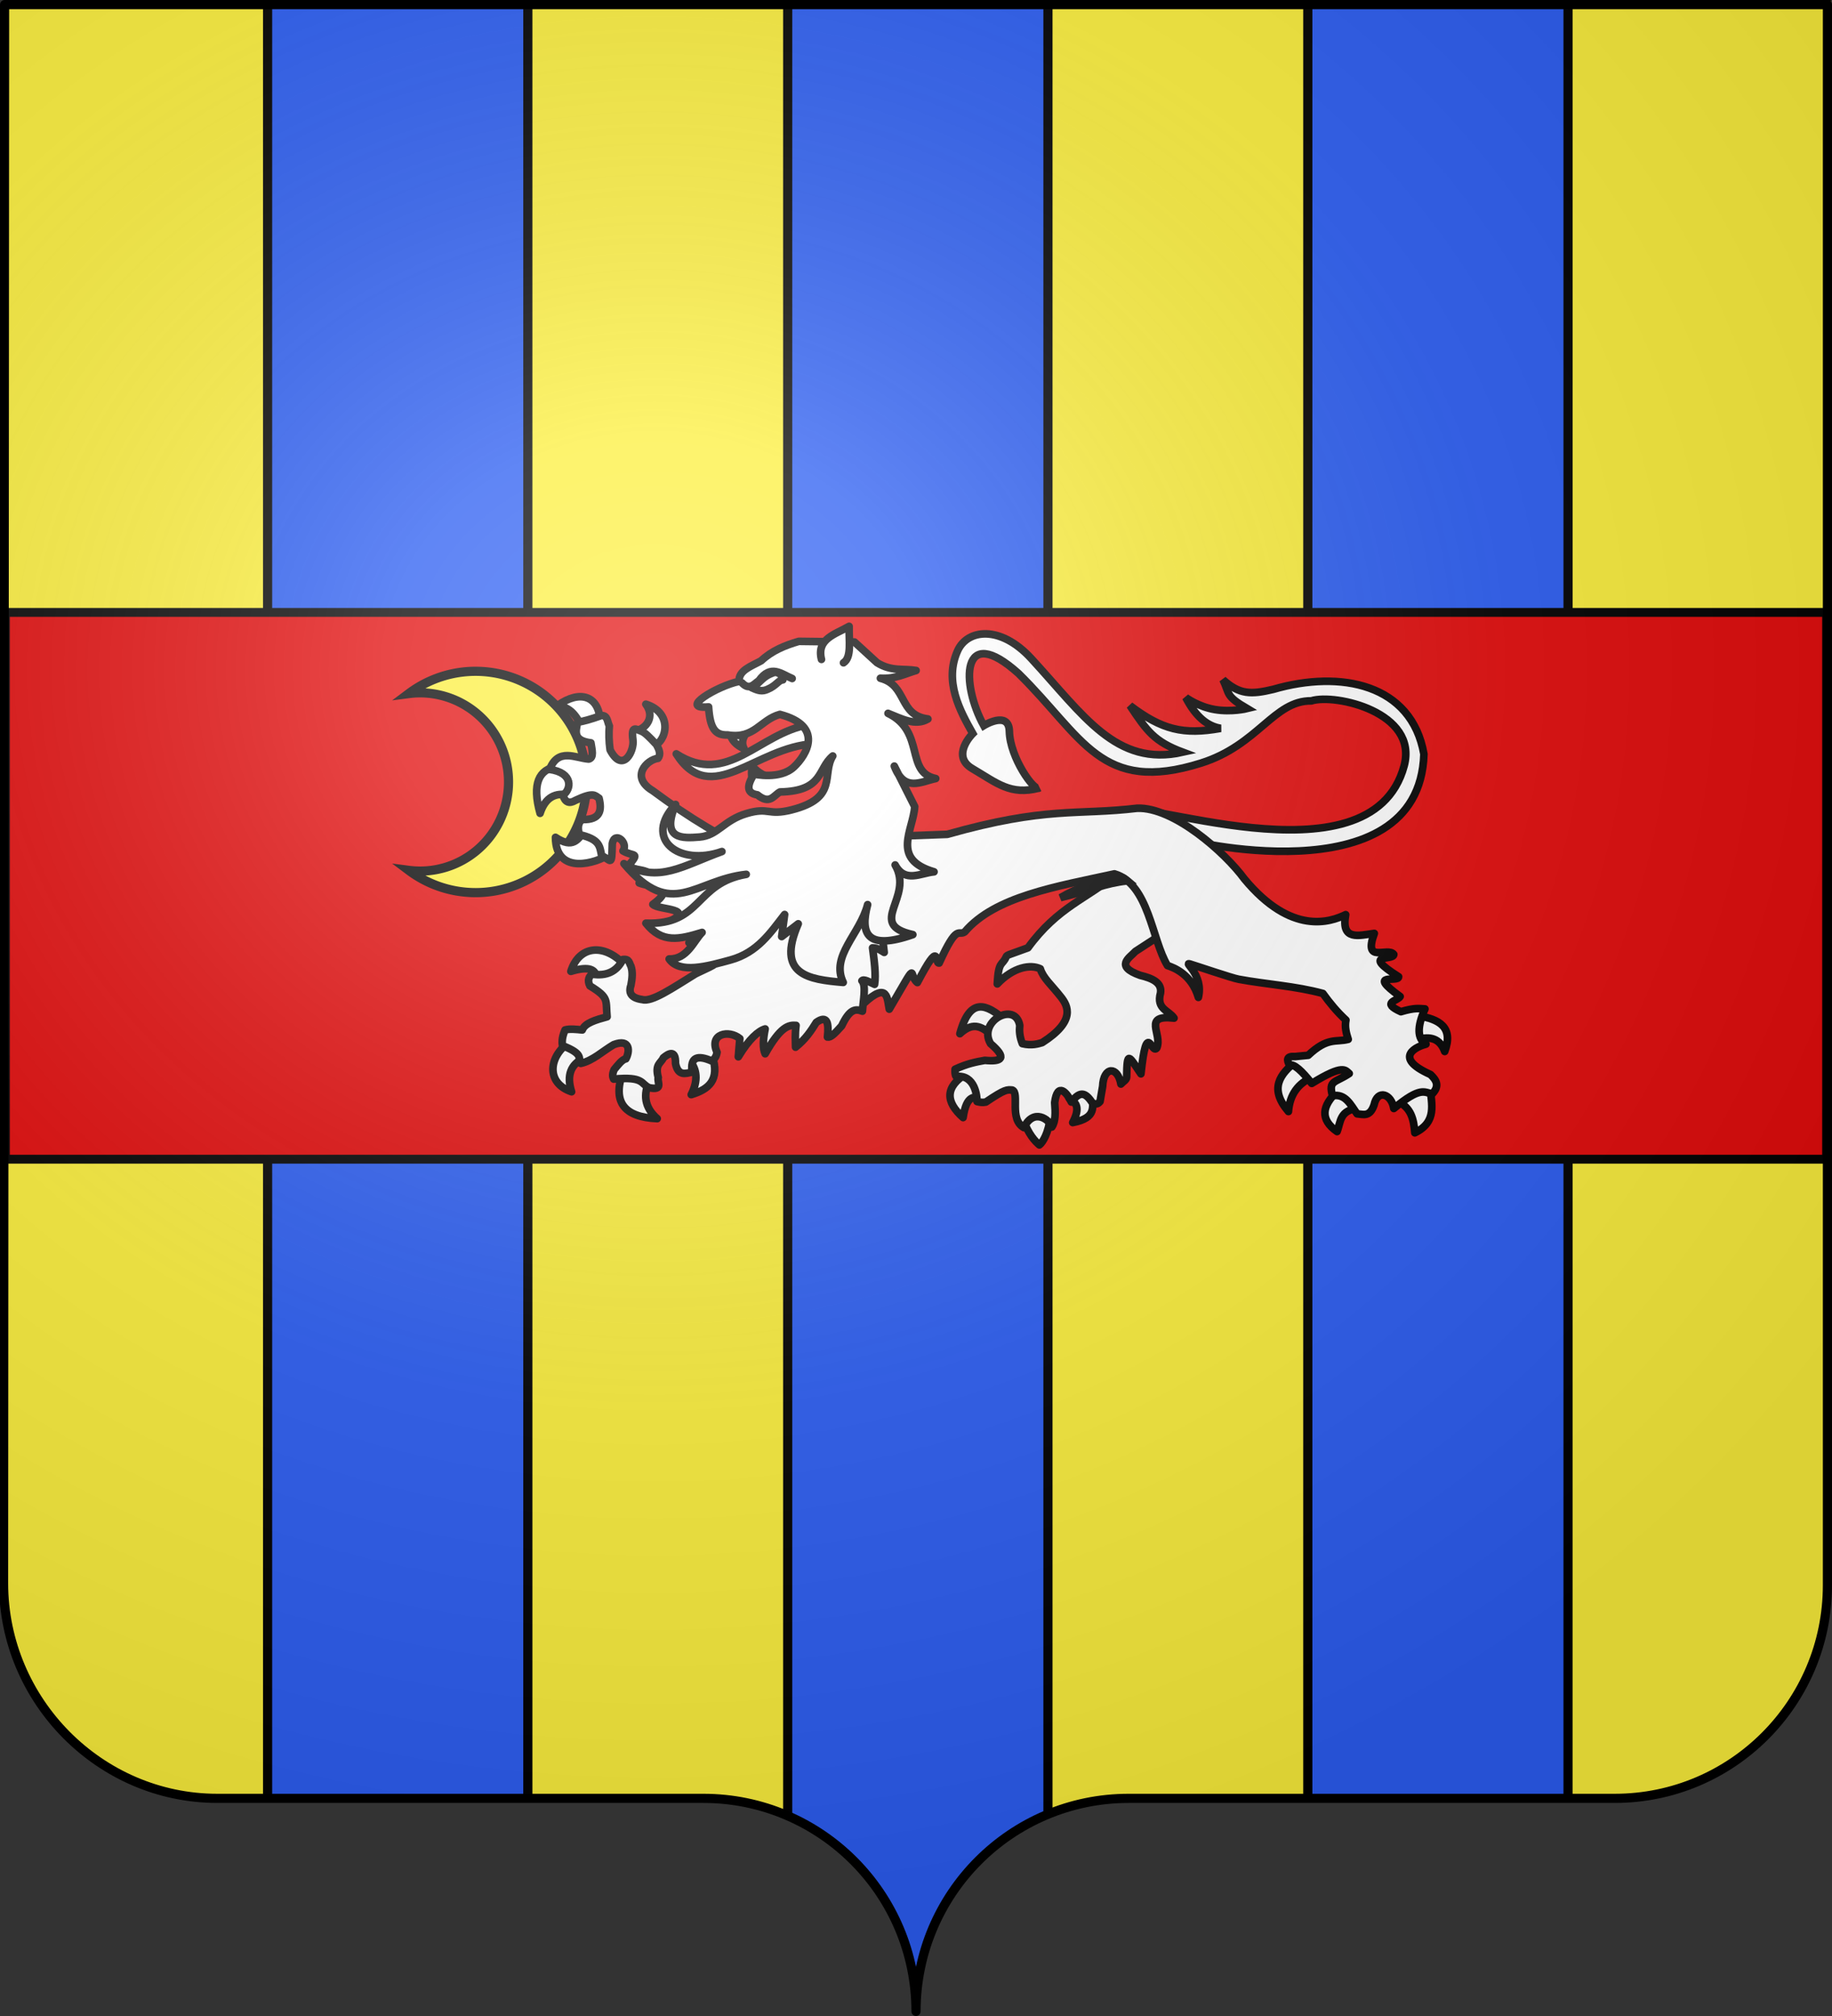 <?xml version="1.0" encoding="UTF-8" standalone="no"?>
<svg
   xmlns:dc="http://purl.org/dc/elements/1.1/"
   xmlns:cc="http://creativecommons.org/ns#"
   xmlns:rdf="http://www.w3.org/1999/02/22-rdf-syntax-ns#"
   xmlns:svg="http://www.w3.org/2000/svg"
   xmlns="http://www.w3.org/2000/svg"
   xmlns:xlink="http://www.w3.org/1999/xlink"
   xmlns:sodipodi="http://sodipodi.sourceforge.net/DTD/sodipodi-0.dtd"
   xmlns:inkscape="http://www.inkscape.org/namespaces/inkscape"
   height="660"
   width="600"
   version="1.0"
   id="svg2"
   sodipodi:version="0.32"
   inkscape:version="0.47 r22583"
   sodipodi:docname="Blason_Vide_Moderne1_3D.svg"
   inkscape:output_extension="org.inkscape.output.svg.inkscape"
   sodipodi:modified="true">
  <rect width="100%" height="100%" fill="#333333" stroke="none"/>
  <title
     id="title3383">Blason_ville_fr_Beaumont.svg</title>
  <sodipodi:namedview
     inkscape:window-height="965"
     inkscape:window-width="1280"
     inkscape:pageshadow="2"
     inkscape:pageopacity="0.0"
     guidetolerance="10.0"
     gridtolerance="10.0"
     objecttolerance="10.0"
     borderopacity="1.0"
     bordercolor="#666666"
     pagecolor="#ffffff"
     id="base"
     showgrid="false"
     height="660px"
     inkscape:zoom="1"
     inkscape:cx="374.25168"
     inkscape:cy="375.79319"
     inkscape:window-x="-4"
     inkscape:window-y="-4"
     inkscape:current-layer="layer1"
     inkscape:showpageshadow="false"
     showborder="false"
     inkscape:window-maximized="1" />
  <defs
     id="defs6">
    <inkscape:perspective
       sodipodi:type="inkscape:persp3d"
       inkscape:vp_x="0 : 330 : 1"
       inkscape:vp_y="0 : 1000 : 0"
       inkscape:vp_z="600 : 330 : 1"
       inkscape:persp3d-origin="300 : 220 : 1"
       id="perspective30" />
    <linearGradient
       id="linearGradient2893">
      <stop
         style="stop-color:white;stop-opacity:0.314;"
         offset="0"
         id="stop2895" />
      <stop
         id="stop2897"
         offset="0.19"
         style="stop-color:white;stop-opacity:0.251;" />
      <stop
         style="stop-color:#6b6b6b;stop-opacity:0.125;"
         offset="0.6"
         id="stop2901" />
      <stop
         style="stop-color:black;stop-opacity:0.125;"
         offset="1"
         id="stop2899" />
    </linearGradient>
    <radialGradient
       inkscape:collect="always"
       xlink:href="#linearGradient2893"
       id="radialGradient2883"
       cx="203.198"
       cy="218.01"
       fx="203.198"
       fy="218.01"
       r="300"
       gradientTransform="matrix(1.36,0,0,1.355,-79.528,-87.645)"
       gradientUnits="userSpaceOnUse" />
    <linearGradient
       id="linearGradient2955">
      <stop
         style="stop-color:white;stop-opacity:0;"
         offset="0"
         id="stop2965" />
      <stop
         style="stop-color:black;stop-opacity:0.646;"
         offset="1"
         id="stop2959" />
    </linearGradient>
    <radialGradient
       inkscape:collect="always"
       xlink:href="#linearGradient2955"
       id="radialGradient2961"
       cx="225.524"
       cy="218.901"
       fx="225.524"
       fy="218.901"
       r="300"
       gradientTransform="matrix(-4.167939e-4,2.183,-1.884,-3.599562e-4,615.597,-289.121)"
       gradientUnits="userSpaceOnUse" />
    <polygon
       id="star"
       transform="scale(53,53)"
       points="0,-1 0.588,0.809 -0.951,-0.309 0.951,-0.309 -0.588,0.809 0,-1 " />
    <clipPath
       id="clip">
      <path
         d="M 0,-200 L 0,600 L 300,600 L 300,-200 L 0,-200 z "
         id="path10" />
    </clipPath>
    <radialGradient
       inkscape:collect="always"
       xlink:href="#linearGradient2955"
       id="radialGradient1911"
       gradientUnits="userSpaceOnUse"
       gradientTransform="matrix(-4.167939e-4,2.183,-1.884,-3.599562e-4,1395.597,-309.121)"
       cx="225.524"
       cy="218.901"
       fx="225.524"
       fy="218.901"
       r="300" />
    <radialGradient
       inkscape:collect="always"
       xlink:href="#linearGradient2955"
       id="radialGradient2928"
       cx="-483.508"
       cy="153.928"
       fx="-483.508"
       fy="153.928"
       r="300"
       gradientTransform="matrix(0,2.342,-2.291,0,562.913,1323.77)"
       gradientUnits="userSpaceOnUse" />
    <radialGradient
       inkscape:collect="always"
       xlink:href="#linearGradient2893"
       id="radialGradient11919"
       gradientUnits="userSpaceOnUse"
       gradientTransform="matrix(1.551,0,0,1.35,-227.894,-51.264)"
       cx="285.186"
       cy="200.448"
       fx="285.186"
       fy="200.448"
       r="300" />
    <radialGradient
       gradientTransform="matrix(1.353,0,0,1.349,-77.629,-85.747)"
       gradientUnits="userSpaceOnUse"
       xlink:href="#linearGradient2893-7"
       id="radialGradient3163"
       fy="226.331"
       fx="221.445"
       r="300"
       cy="226.331"
       cx="221.445" />
    <linearGradient
       id="linearGradient2893-7">
      <stop
         id="stop2895-4"
         offset="0"
         style="stop-color:#ffffff;stop-opacity:0.314" />
      <stop
         id="stop2897-0"
         offset="0.19"
         style="stop-color:#ffffff;stop-opacity:0.251" />
      <stop
         id="stop2901-9"
         offset="0.6"
         style="stop-color:#6b6b6b;stop-opacity:0.125" />
      <stop
         id="stop2899-4"
         offset="1"
         style="stop-color:#000000;stop-opacity:0.125" />
    </linearGradient>
    <inkscape:perspective
       id="perspective22"
       inkscape:persp3d-origin="300 : 220 : 1"
       inkscape:vp_z="600 : 330 : 1"
       inkscape:vp_y="0 : 1000 : 0"
       inkscape:vp_x="0 : 330 : 1"
       sodipodi:type="inkscape:persp3d" />
    <clipPath
       clipPathUnits="userSpaceOnUse"
       id="clipPath2897">
      <path
         sodipodi:nodetypes="cssccccssc"
         d="M 300,658.5 C 300,619.996 331.203,588.746 369.65,588.746 408.097,588.746 490.403,588.746 528.85,588.746 567.297,588.746 598.5,557.497 598.5,518.993 L 598.5,1.5 1.5,1.5 1.5,518.993 C 1.5,557.497 32.703,588.746 71.15,588.746 109.597,588.746 191.903,588.746 230.35,588.746 268.797,588.746 300,619.996 300,658.5 z"
         style="fill:none;stroke:#000000;stroke-width:3;stroke-linecap:round;stroke-linejoin:round;stroke-miterlimit:4;stroke-opacity:1;stroke-dasharray:none;stroke-dashoffset:0"
         id="path2899" />
    </clipPath>
    <clipPath
       clipPathUnits="userSpaceOnUse"
       id="clipPath2901">
      <path
         sodipodi:nodetypes="cssccccssc"
         d="M 300,658.5 C 300,619.996 331.203,588.746 369.65,588.746 408.097,588.746 490.403,588.746 528.85,588.746 567.297,588.746 598.5,557.497 598.5,518.993 L 598.5,1.5 1.5,1.5 1.5,518.993 C 1.5,557.497 32.703,588.746 71.15,588.746 109.597,588.746 191.903,588.746 230.35,588.746 268.797,588.746 300,619.996 300,658.5 z"
         style="fill:none;stroke:#000000;stroke-width:3;stroke-linecap:round;stroke-linejoin:round;stroke-miterlimit:4;stroke-opacity:1;stroke-dasharray:none;stroke-dashoffset:0"
         id="path2903" />
    </clipPath>
    <clipPath
       clipPathUnits="userSpaceOnUse"
       id="clipPath2917">
      <path
         sodipodi:nodetypes="cssccccssc"
         d="M 300,658.5 C 300,619.996 331.203,588.746 369.65,588.746 408.097,588.746 490.403,588.746 528.85,588.746 567.297,588.746 598.5,557.497 598.5,518.993 L 598.5,1.5 1.5,1.5 1.5,518.993 C 1.5,557.497 32.703,588.746 71.15,588.746 109.597,588.746 191.903,588.746 230.35,588.746 268.797,588.746 300,619.996 300,658.5 z"
         style="fill:none;stroke:#000000;stroke-width:3;stroke-linecap:round;stroke-linejoin:round;stroke-miterlimit:4;stroke-opacity:1;stroke-dasharray:none;stroke-dashoffset:0"
         id="path2919" />
    </clipPath>
    <clipPath
       clipPathUnits="userSpaceOnUse"
       id="clipPath2921">
      <path
         sodipodi:nodetypes="cssccccssc"
         d="M 300,658.5 C 300,619.996 331.203,588.746 369.65,588.746 408.097,588.746 490.403,588.746 528.85,588.746 567.297,588.746 598.5,557.497 598.5,518.993 L 598.5,1.5 1.5,1.5 1.5,518.993 C 1.5,557.497 32.703,588.746 71.15,588.746 109.597,588.746 191.903,588.746 230.35,588.746 268.797,588.746 300,619.996 300,658.5 z"
         style="fill:none;stroke:#000000;stroke-width:3;stroke-linecap:round;stroke-linejoin:round;stroke-miterlimit:4;stroke-opacity:1;stroke-dasharray:none;stroke-dashoffset:0"
         id="path2923" />
    </clipPath>
    <radialGradient
       r="300"
       fy="218.901"
       fx="225.524"
       cy="218.901"
       cx="225.524"
       gradientTransform="matrix(0,1.386,-1.323,-5.741131e-8,-158.082,-109.541)"
       gradientUnits="userSpaceOnUse"
       id="radialGradient2871"
       xlink:href="#linearGradient2955-2"
       inkscape:collect="always" />
    <radialGradient
       r="300"
       fy="218.901"
       fx="225.524"
       cy="218.901"
       cx="225.524"
       gradientTransform="matrix(0,1.749,-1.593,-1.049767e-7,551.788,-191.29)"
       gradientUnits="userSpaceOnUse"
       id="radialGradient2865"
       xlink:href="#linearGradient2955-2"
       inkscape:collect="always" />
    <radialGradient
       r="300"
       fy="218.901"
       fx="225.524"
       cy="218.901"
       cx="225.524"
       gradientTransform="matrix(-4.167939e-4,2.183,-1.884,-3.599562e-4,615.597,-289.121)"
       gradientUnits="userSpaceOnUse"
       id="radialGradient1911-1"
       xlink:href="#linearGradient2955-2"
       inkscape:collect="always" />
    <clipPath
       id="clip-1">
      <path
         id="path10-7"
         d="M 0,-200 L 0,600 L 300,600 L 300,-200 L 0,-200 z " />
    </clipPath>
    <polygon
       points="0,-1 0.588,0.809 -0.951,-0.309 0.951,-0.309 -0.588,0.809 0,-1 "
       transform="scale(53,53)"
       id="star-5" />
    <radialGradient
       gradientUnits="userSpaceOnUse"
       gradientTransform="matrix(-4.167939e-4,2.183,-1.884,-3.599562e-4,615.597,-289.121)"
       r="300"
       fy="218.901"
       fx="225.524"
       cy="218.901"
       cx="225.524"
       id="radialGradient2961-5"
       xlink:href="#linearGradient2955-2"
       inkscape:collect="always" />
    <linearGradient
       id="linearGradient2955-2">
      <stop
         style="stop-color:#fd0000;stop-opacity:1;"
         offset="0"
         id="stop2867" />
      <stop
         id="stop2873"
         offset="0.5"
         style="stop-color:#e77275;stop-opacity:0.659;" />
      <stop
         id="stop2959-4"
         offset="1"
         style="stop-color:black;stop-opacity:0.323;" />
    </linearGradient>
    <linearGradient
       id="linearGradient2885">
      <stop
         style="stop-color:white;stop-opacity:1;"
         offset="0"
         id="stop2887" />
      <stop
         id="stop2891"
         offset="0.229"
         style="stop-color:white;stop-opacity:1;" />
      <stop
         style="stop-color:black;stop-opacity:1;"
         offset="1"
         id="stop2889" />
    </linearGradient>
    <linearGradient
       id="linearGradient2893-0">
      <stop
         id="stop2895-9"
         offset="0"
         style="stop-color:white;stop-opacity:0.314;" />
      <stop
         style="stop-color:white;stop-opacity:0.251;"
         offset="0.19"
         id="stop2897-4" />
      <stop
         id="stop2901-8"
         offset="0.6"
         style="stop-color:#6b6b6b;stop-opacity:0.125;" />
      <stop
         id="stop2899-8"
         offset="1"
         style="stop-color:black;stop-opacity:0.125;" />
    </linearGradient>
    <inkscape:perspective
       id="perspective2913"
       inkscape:persp3d-origin="300 : 220 : 1"
       inkscape:vp_z="600 : 330 : 1"
       inkscape:vp_y="0 : 1000 : 0"
       inkscape:vp_x="0 : 330 : 1"
       sodipodi:type="inkscape:persp3d" />
    <inkscape:perspective
       id="perspective3022"
       inkscape:persp3d-origin="313.28882 : 129.89576 : 1"
       inkscape:vp_z="626.57764 : 194.84364 : 1"
       inkscape:vp_y="0 : 1000 : 0"
       inkscape:vp_x="0 : 194.84364 : 1"
       sodipodi:type="inkscape:persp3d" />
    <inkscape:perspective
       id="perspective3022-2"
       inkscape:persp3d-origin="313.28882 : 129.89576 : 1"
       inkscape:vp_z="626.57764 : 194.84364 : 1"
       inkscape:vp_y="0 : 1000 : 0"
       inkscape:vp_x="0 : 194.84364 : 1"
       sodipodi:type="inkscape:persp3d" />
    <inkscape:perspective
       id="perspective3378"
       inkscape:persp3d-origin="242.5 : 201.33333 : 1"
       inkscape:vp_z="485 : 302 : 1"
       inkscape:vp_y="0 : 1000 : 0"
       inkscape:vp_x="0 : 302 : 1"
       sodipodi:type="inkscape:persp3d" />
  </defs>
  <g
     inkscape:groupmode="layer"
     id="layer1"
     inkscape:label="Fond écu"
     style="display:inline"
     sodipodi:insensitive="true">
    <path
       id="path2014"
       style="fill:none;stroke:none"
       d="M 300.5,658.499 C 300.5,619.995 331.755,588.746 370.266,588.746 408.778,588.746 491.222,588.746 529.733,588.746 568.244,588.746 599.5,557.496 599.5,518.992 L 599.5,1.5 1.5,1.5 1.5,518.992 C 1.5,557.496 32.755,588.746 71.267,588.746 109.778,588.746 192.222,588.746 230.733,588.746 269.244,588.746 300.5,619.995 300.5,658.499 z"
       sodipodi:nodetypes="cssccccssc" />
    <g
       id="g2877"
       transform="matrix(1.002,0,0,1.202,-0.003,-2.461)">
      <g
         id="layer3-8"
         style="display:inline">
        <path
           id="path2855"
           style="fill:#fcef3c;fill-opacity:1;fill-rule:evenodd;stroke:#000000;stroke-width:2.995;stroke-linecap:butt;stroke-linejoin:miter;stroke-miterlimit:4;stroke-opacity:1;stroke-dasharray:none"
           d="M 300,1168.047 C 656.988,890.734 606.505,399.122 598.5,2.176 L 1.5,2.176 C -165.709,410.2 -143.09,929.855 300,1168.047 z"
           clip-path="url(#clipPath2921)"
           transform="matrix(1,0,0,0.833,0,0.46)"
           sodipodi:nodetypes="cccc" />
      </g>
      <g
         id="layer4-8">
        <path
           id="rect3679"
           style="color:#000000;fill:#2b5df2;fill-opacity:1;fill-rule:nonzero;stroke:#000000;stroke-width:2.995;stroke-linecap:butt;stroke-linejoin:miter;stroke-miterlimit:4;stroke-opacity:1;stroke-dasharray:none;stroke-dashoffset:0;marker:none;visibility:visible;display:inline;overflow:visible"
           d="M 87.469,2.188 87.469,594.649 C 114.006,633.882 143.818,666.324 172.531,692.522 L 172.531,2.188 87.469,2.188 z M 257.469,2.188 257.469,756.968 C 283.153,772.966 300,780.5 300,780.5 300,780.5 316.857,772.995 342.531,757.005 L 342.531,2.188 257.469,2.188 z M 427.469,2.188 427.469,692.522 C 456.182,666.324 485.994,633.882 512.531,594.649 L 512.531,2.188 427.469,2.188 z"
           clip-path="url(#clipPath2917)"
           transform="matrix(1,0,0,0.833,0,0.46)" />
      </g>
      <g
         id="layer2-2" />
      <g
         id="layer1-4" />
    </g>
    <g
       style="fill:#e20909;display:inline"
       inkscape:label="chef"
       id="layer5"
       transform="translate(0.235,198.382)">
      <rect
         y="2.114"
         x="1.532"
         height="179.009"
         width="596.466"
         id="rect2230"
         style="fill:#e20909;fill-opacity:1;fill-rule:nonzero;stroke:#000000;stroke-width:2.902;stroke-miterlimit:4;stroke-opacity:1;stroke-dasharray:none" />
    </g>
    <path
       id="path3370"
       d="M 133.886,227.065 A 36.351,36.23 0 1 1 133.886,284.935 28.935,29.178 0 1 0 133.886,227.065 z"
       style="fill:#fcef3c;stroke:#000000;stroke-width:3;display:inline" />
  </g>
  <g
     inkscape:groupmode="layer"
     id="layer2"
     inkscape:label="Meubles"
     style="display:inline"
     sodipodi:insensitive="true">
    <g
       id="g3317"
       transform="matrix(0.478,0,0,0.478,175.155,189.155)">
      <path
         sodipodi:nodetypes="cccccsccccsscscsccscscc"
         id="path2307"
         style="fill:#ffffff;fill-opacity:1;fill-rule:evenodd;stroke:#000000;stroke-width:5.227;stroke-linecap:butt;stroke-linejoin:miter;stroke-miterlimit:4;stroke-opacity:1;stroke-dasharray:none;display:inline"
         d="M 449.245,179.943 C 437.274,177.524 606.055,221.171 609.19,120.793 600.793,72.697 552.168,62.969 506.045,76.388 490.862,80.005 482.894,80.165 471.495,69.793 476.334,79.779 472.894,80.66 487.988,89.566 487.988,89.566 477.383,92.187 465.953,90.259 454.523,88.33 446.022,82.01 446.022,82.01 453.024,95.522 461.097,101.684 469.936,103.125 444.314,107.726 429.674,104.117 407.778,87.528 419.361,104.962 424.461,112.187 443.942,119.457 398.189,129.73 375.98,94.124 340.03,55.176 318.841,32.22 296.43,35.259 289.784,49.807 280.163,70.866 291.375,91.2 300.092,106.672 300.092,106.672 284.724,121.829 299.671,130.623 317.006,140.823 325.837,149.051 345.47,144.037 342.249,146.525 325.562,123.255 325.156,105.177 324.829,90.623 307.616,101.245 307.616,101.245 291.898,72.866 291.744,29.858 331.436,65.56 375.749,109.123 387.683,148.595 456.59,126.879 495.726,114.545 506.309,84.028 532.011,84.305 548.542,79.129 605.494,92.126 595.639,128.804 572.728,214.067 404.12,145.743 405.67,161.328 L 449.245,179.943 z" />
      <g
         transform="translate(-57.014,-105.425)"
         style="fill:#fcef3c;fill-opacity:1;stroke:#000000;stroke-width:5.227;stroke-linecap:round;stroke-linejoin:round;stroke-miterlimit:4;stroke-opacity:1;stroke-dasharray:none"
         id="layer2-3">
        <g
           style="fill:#fcef3c;fill-opacity:1;stroke:#000000;stroke-width:5.227;stroke-linecap:round;stroke-linejoin:round;stroke-miterlimit:4;stroke-opacity:1;stroke-dasharray:none"
           id="g8990">
          <g
             style="fill:#fcef3c;fill-opacity:1;stroke:#000000;stroke-width:5.227;stroke-linecap:round;stroke-linejoin:round;stroke-miterlimit:4;stroke-opacity:1;stroke-dasharray:none"
             id="g7203">
            <path
               d="M 370.348,418.672 C 369.591,418.263 381.143,411.228 378.938,408.118 366.772,397.728 355.26,391.918 348.26,417.69 358.246,408.397 364.168,414.01 370.348,418.672 z"
               style="color:#000000;fill:#ffffff;fill-opacity:1;fill-rule:nonzero;stroke:#000000;stroke-width:5.227;stroke-linecap:round;stroke-linejoin:round;stroke-miterlimit:4;stroke-opacity:1;stroke-dasharray:none;stroke-dashoffset:0;marker:none;visibility:visible;display:inline;overflow:visible"
               id="path7195" />
            <path
               d="M 363.967,461.867 C 365.595,463.772 361.501,436.469 353.168,444.687 337.818,454.143 338.347,464.355 350.469,475.12 352.823,459.118 358.425,460.652 363.967,461.867 z"
               style="color:#000000;fill:#ffffff;fill-opacity:1;fill-rule:nonzero;stroke:#000000;stroke-width:5.227;stroke-linecap:round;stroke-linejoin:round;stroke-miterlimit:4;stroke-opacity:1;stroke-dasharray:none;stroke-dashoffset:0;marker:none;visibility:visible;display:inline;overflow:visible"
               id="path7197" />
            <path
               d="M 410.107,474.874 C 411.322,472.072 405.755,469.789 400.337,469.501 394.918,469.213 389.648,470.921 391.455,476.101 395.331,486.876 399.876,491.412 402.744,493.863 404.942,492.269 409.177,485.491 410.107,474.874 z"
               style="color:#000000;fill:#ffffff;fill-opacity:1;fill-rule:nonzero;stroke:#000000;stroke-width:5.227;stroke-linecap:round;stroke-linejoin:round;stroke-miterlimit:4;stroke-opacity:1;stroke-dasharray:none;stroke-dashoffset:0;marker:none;visibility:visible;display:inline;overflow:visible"
               id="path7199" />
            <path
               d="M 439.313,460.149 C 439.963,453.139 419.274,459.9 423.606,462.357 427.937,464.815 430.931,468.343 425.569,478.556 442.868,475.246 438.663,467.158 439.313,460.149 z"
               style="color:#000000;fill:#ffffff;fill-opacity:1;fill-rule:nonzero;stroke:#000000;stroke-width:5.227;stroke-linecap:round;stroke-linejoin:round;stroke-miterlimit:4;stroke-opacity:1;stroke-dasharray:none;stroke-dashoffset:0;marker:none;visibility:visible;display:inline;overflow:visible"
               id="path7201" />
          </g>
          <path
             sodipodi:nodetypes="ccccscccccccccccccccccccccscccccccc"
             d="M 492.857,341.648 460.714,298.791 454.286,309.148 C 435.873,325.064 415.411,330.656 394.906,358.849 381.645,363.787 380.574,363.646 379.993,364.998 377.273,371.326 374.714,367.252 373.876,383.581 385.085,371.83 396.734,370.109 403.366,373.225 405.322,379.613 410.793,384.006 417.5,392.541 422.262,398.59 427.944,408.949 404.643,423.791 402.038,424.575 397.485,426.047 391.071,424.505 389.071,419.495 388.923,415.597 389.286,412.005 386.233,395.072 360.284,409.338 369.286,424.505 380.704,434.289 377.23,437.082 365.357,435.934 359.356,437.016 353.327,438.131 345,442.005 344.897,444.013 344.88,445.934 345.714,447.005 358.689,445.482 360.094,460.756 360,464.148 361.743,464.548 363.407,465.026 366.071,464.505 379.303,455.515 380.645,455.996 384.137,456.281 389.373,458.182 381.808,476.264 392.143,482.005 398.662,468.449 409.687,476.361 411.265,481.598 413.916,477.734 413.758,471.464 413.214,464.862 415.127,450.204 421.793,458.328 424.643,464.505 431.353,455.703 434.929,458.916 439.409,465.576 442.602,466.032 442.943,465.544 444.286,464.148 L 446.071,453.791 C 446.647,439.893 456.457,439.874 458.592,452.169 460.299,450.322 462.52,449.275 462.546,447.361 462.805,428.611 463.941,432.999 472.316,445.179 476.364,406.872 479.589,432.75 483.214,427.362 487.191,417.795 472.97,404.547 495,407.005 491.462,401.678 482.689,400.932 485.714,389.862 486.849,382.788 480.287,379.746 471.786,377.719 454.078,371.414 464.452,365.755 468.571,361.291 L 483.939,351.311 492.857,341.648 z"
             style="color:#000000;fill:#ffffff;fill-opacity:1;fill-rule:nonzero;stroke:#000000;stroke-width:5.227;stroke-linecap:round;stroke-linejoin:round;stroke-miterlimit:4;stroke-opacity:1;stroke-dasharray:none;stroke-dashoffset:0;marker:none;visibility:visible;display:inline;overflow:visible"
             id="path2770" />
        </g>
      </g>
      <g
         transform="translate(-57.014,-105.425)"
         style="fill:#fcef3c;fill-opacity:1;stroke:#000000;stroke-width:5.227;stroke-linecap:round;stroke-linejoin:round;stroke-miterlimit:4;stroke-opacity:1;stroke-dasharray:none"
         id="g9884">
        <g
           style="fill:#fcef3c;fill-opacity:1;stroke:#000000;stroke-width:5.227;stroke-linecap:round;stroke-linejoin:round;stroke-miterlimit:4;stroke-opacity:1;stroke-dasharray:none"
           id="g8094">
          <path
             d="M 101.78,203.343 C 102.808,206.164 99.974,206.677 90.562,208.587 85.861,202.647 83.903,194.629 72.616,192.879 87.845,182.065 100.862,186.073 101.78,203.343 z"
             style="color:#000000;fill:#ffffff;fill-opacity:1;fill-rule:nonzero;stroke:#000000;stroke-width:5.227;stroke-linecap:round;stroke-linejoin:round;stroke-miterlimit:4;stroke-opacity:1;stroke-dasharray:none;stroke-dashoffset:0;marker:none;visibility:visible;display:inline;overflow:visible"
             id="path6302" />
          <path
             d="M 137.93,220.613 C 137.964,226.799 126.315,213.598 125.785,210.329 133.422,208.926 139.586,200.666 133.088,192.007 152.514,198.092 147.004,218.586 137.93,220.613 z"
             style="color:#000000;fill:#ffffff;fill-opacity:1;fill-rule:nonzero;stroke:#000000;stroke-width:5.227;stroke-linecap:round;stroke-linejoin:round;stroke-miterlimit:4;stroke-opacity:1;stroke-dasharray:none;stroke-dashoffset:0;marker:none;visibility:visible;display:inline;overflow:visible"
             id="path7189" />
          <path
             d="M 80.254,254.236 C 89.166,255.981 85.051,232.608 72.401,234.602 59.75,236.595 54.954,246.443 60.62,266.753 64.306,255.433 71.343,252.491 80.254,254.236 z"
             style="color:#000000;fill:#ffffff;fill-opacity:1;fill-rule:nonzero;stroke:#000000;stroke-width:5.227;stroke-linecap:round;stroke-linejoin:round;stroke-miterlimit:4;stroke-opacity:1;stroke-dasharray:none;stroke-dashoffset:0;marker:none;visibility:visible;display:inline;overflow:visible"
             id="path7191" />
          <path
             d="M 106.76,295.468 C 106.304,282.981 91.677,270.748 90.808,279.269 86.697,284.145 83.401,291.358 71.174,283.196 71.377,310.097 100.284,300.154 106.76,295.468 z"
             style="color:#000000;fill:#ffffff;fill-opacity:1;fill-rule:nonzero;stroke:#000000;stroke-width:5.227;stroke-linecap:round;stroke-linejoin:round;stroke-miterlimit:4;stroke-opacity:1;stroke-dasharray:none;stroke-dashoffset:0;marker:none;visibility:visible;display:inline;overflow:visible"
             id="path7193" />
        </g>
        <path
           d="M 201.273,362.933 217.94,304.597 207.586,292.727 C 186.454,284.174 163.058,269.963 137.886,251.311 122.017,241.865 133.83,229.965 141.421,229.088 143.568,226.275 142.286,223.227 140.411,219.744 135.261,214.183 132.264,211.252 129.805,210.4 126.722,209.417 122.824,205.914 124.249,216.461 125.348,223.921 117.356,239.973 108.591,223.279 107.752,217.558 107.682,211.343 108.086,206.864 106.634,204.108 107.017,199.516 102.53,199.793 95.392,202.362 90.14,203.79 86.368,204.339 84.894,211.026 83.311,216.964 95.459,218.481 96.184,223.239 97.727,228.699 93.944,229.593 84.795,228.897 72.983,221.674 67.175,236.664 83.614,238.987 82.124,250.372 76.267,254.342 77.782,259.224 80.644,260.403 84.853,257.877 97.647,251.806 98.181,254.679 101.015,256.362 103.106,264.832 101.862,271.237 89.904,271.009 87.062,272.056 85.897,276.389 87.631,281.363 101.36,284.493 101.499,289.055 102.783,295.758 109.382,298.74 109.715,304.148 110.107,287.424 111.815,278.589 121.331,286.95 117.43,292.475 124.88,296.826 129.37,292.767 120.966,302.829 123.388,306.672 146.113,304.18 128.542,314.446 136.366,317.562 154.932,316.65 137.886,329.093 141.757,333.224 169.623,331.489 146.472,342.225 182.511,347.531 169.228,351.343 162.635,355.357 L 186.373,361.923 201.273,362.933 z"
           style="color:#000000;fill:#ffffff;fill-opacity:1;fill-rule:nonzero;stroke:#000000;stroke-width:5.227;stroke-linecap:round;stroke-linejoin:round;stroke-miterlimit:4;stroke-opacity:1;stroke-dasharray:none;stroke-dashoffset:0;marker:none;visibility:visible;display:inline;overflow:visible"
           id="path1883" />
      </g>
      <g
         style="stroke-width:2.5;stroke-miterlimit:4;stroke-dasharray:none"
         transform="translate(-57.014,-105.425)"
         id="g3690">
        <g
           style="fill:#fcef3c;fill-opacity:1;stroke:#000000;stroke-width:5.227;stroke-linecap:round;stroke-linejoin:round;stroke-miterlimit:4;stroke-opacity:1;stroke-dasharray:none"
           id="g1896">
          <path
             d="M 80.5,423.58 C 66.432,433.376 64.512,451.503 82.218,457.449 78.561,446.032 81.787,438.599 90.562,434.379"
             style="color:#000000;fill:#ffffff;fill-opacity:1;fill-rule:nonzero;stroke:#000000;stroke-width:5.227;stroke-linecap:round;stroke-linejoin:round;stroke-miterlimit:4;stroke-opacity:1;stroke-dasharray:none;stroke-dashoffset:0;marker:none;visibility:visible;display:inline;overflow:visible"
             id="path1888" />
          <path
             d="M 117.314,444.196 C 110.243,464.158 117.841,474.873 140.875,475.856 131.929,467.981 131.356,459.268 135.475,450.086"
             style="color:#000000;fill:#ffffff;fill-opacity:1;fill-rule:nonzero;stroke:#000000;stroke-width:5.227;stroke-linecap:round;stroke-linejoin:round;stroke-miterlimit:4;stroke-opacity:1;stroke-dasharray:none;stroke-dashoffset:0;marker:none;visibility:visible;display:inline;overflow:visible"
             id="path1890" />
          <path
             d="M 178.425,432.415 C 184.205,449.601 175.927,455.851 164.19,459.412 169.218,449.498 167.979,442.091 163.208,436.097"
             style="color:#000000;fill:#ffffff;fill-opacity:1;fill-rule:nonzero;stroke:#000000;stroke-width:5.227;stroke-linecap:round;stroke-linejoin:round;stroke-miterlimit:4;stroke-opacity:1;stroke-dasharray:none;stroke-dashoffset:0;marker:none;visibility:visible;display:inline;overflow:visible"
             id="path1892" />
          <path
             d="M 118.541,370.568 C 104.26,355.294 87.173,357.54 81.727,374.986 94.886,371.021 98.591,374.022 99.398,379.158"
             style="color:#000000;fill:#ffffff;fill-opacity:1;fill-rule:nonzero;stroke:#000000;stroke-width:5.227;stroke-linecap:round;stroke-linejoin:round;stroke-miterlimit:4;stroke-opacity:1;stroke-dasharray:none;stroke-dashoffset:0;marker:none;visibility:visible;display:inline;overflow:visible"
             id="path1894" />
        </g>
        <g
           style="fill:#fcef3c;fill-opacity:1;stroke:#000000;stroke-width:5.227;stroke-linecap:round;stroke-linejoin:round;stroke-miterlimit:4;stroke-opacity:1;stroke-dasharray:none"
           id="g2799">
          <path
             d="M 578.764,436.46 C 567.563,445.358 559.9,455.239 573.385,470.995 574.262,459.282 580.087,451.528 590.218,447.219"
             style="color:#000000;fill:#ffffff;fill-opacity:1;fill-rule:nonzero;stroke:#000000;stroke-width:5.227;stroke-linecap:round;stroke-linejoin:round;stroke-miterlimit:4;stroke-opacity:1;stroke-dasharray:none;stroke-dashoffset:0;marker:none;visibility:visible;display:inline;overflow:visible"
             id="path2791" />
          <path
             d="M 606.705,457.285 C 596.553,467.059 594.677,476.316 606.705,484.704 609.291,478.169 608.121,469.899 621.977,468.565"
             style="color:#000000;fill:#ffffff;fill-opacity:1;fill-rule:nonzero;stroke:#000000;stroke-width:5.227;stroke-linecap:round;stroke-linejoin:round;stroke-miterlimit:4;stroke-opacity:1;stroke-dasharray:none;stroke-dashoffset:0;marker:none;visibility:visible;display:inline;overflow:visible"
             id="path2793" />
          <path
             d="M 647.661,463.879 C 657.528,467.942 659.233,476.495 659.982,485.572 675.639,477.84 671.162,465.754 670.569,454.508"
             style="color:#000000;fill:#ffffff;fill-opacity:1;fill-rule:nonzero;stroke:#000000;stroke-width:5.227;stroke-linecap:round;stroke-linejoin:round;stroke-miterlimit:4;stroke-opacity:1;stroke-dasharray:none;stroke-dashoffset:0;marker:none;visibility:visible;display:inline;overflow:visible"
             id="path2795" />
          <path
             d="M 661.891,421.708 C 670.337,419.3 677.092,420.734 680.46,429.865 686.636,413.376 676.875,407.626 661.891,405.395"
             style="color:#000000;fill:#ffffff;fill-opacity:1;fill-rule:nonzero;stroke:#000000;stroke-width:5.227;stroke-linecap:round;stroke-linejoin:round;stroke-miterlimit:4;stroke-opacity:1;stroke-dasharray:none;stroke-dashoffset:0;marker:none;visibility:visible;display:inline;overflow:visible"
             id="path2797" />
        </g>
        <path
           sodipodi:nodetypes="ccccccccsscccccccccccccccccccccccccccssccccccccccccccccccccccccccccccccccccc"
           d="M 282.012,397.293 C 299.218,381.222 298.422,394.051 299.882,400.883 321.119,364.744 312.206,377.384 319.145,382.661 335.403,351.637 330.706,369.957 334.069,369.299 346.636,341.658 347.052,351.107 351.597,347.953 372.21,323.656 414.388,316.913 454.161,308.212 477.879,315.126 479.725,353.494 490.519,371.024 494.971,372.446 507.07,377.094 511.672,392.809 515.361,377.092 501.105,368.509 505.821,369.919 510.536,371.329 534.489,379.508 539.287,380.393 558.486,383.934 578.086,385.011 596.986,390.124 601.631,396.611 606.749,402.782 612.779,408.346 611.871,413.028 612.966,417.309 614.341,421.535 605.892,423.74 600.386,419.813 586.921,432.468 L 577.897,433.336 C 572.022,432.866 572.14,435.569 574.079,439.236 577.168,438.147 582.565,443.116 589.351,451.731 611.243,438.22 612.326,442.775 615.035,444.963 605.475,451.397 600.591,449.413 603.581,460.235 612.45,458.477 615.948,466.388 620.415,472.556 624.644,472.886 629.138,474.982 632.042,466.482 634.415,455.404 643.965,458.913 645.578,468.912 664.209,453.424 666.5,458.088 671.957,458.847 677.233,453.314 674.604,449.362 670.742,445.657 643.468,433.448 662.663,426.044 667.618,424.832 661.459,421.059 661.515,412.812 666.924,400.71 662.935,400.535 660.157,399.708 650.438,402.619 636.354,396.219 648.236,395.287 649.917,392.206 626.336,375.021 648.951,383.034 648.876,378.67 622.579,361.968 645.427,367.975 645.578,363.398 641.492,357.94 624.352,370.261 632.216,348.994 621.729,350.32 609.304,354.396 612.605,336.152 602.115,341.208 575.42,350.545 543.188,311.682 529.825,293.461 494.75,262.391 469.78,263.264 428.293,268.2 407.779,261.843 339.623,281.139 L 231.679,285.13 205.821,287.387 C 206.382,335.375 194.773,359.409 178.868,371.022 178.083,371.595 167.75,376.316 166.937,376.817 151.085,386.583 137.05,396.308 130.504,394.289 123.062,393.253 121.061,389.768 122.868,384.57 123.734,380.001 124.287,375.494 122.868,371.381 121.638,369.411 121.953,366.283 117.315,366.869 112.881,375.743 105.544,378.226 96.49,376.934 94.234,377.925 92.807,381.208 94.754,384.917 108.253,393.175 105.456,394.602 106.555,406.09 98.922,408.191 91.307,410.301 89.548,415.114 85.352,414.72 81.051,414.17 77.747,415.114 76.096,418.915 75.352,422.535 76.012,425.873 90.806,431.694 86.368,434.31 88.507,438.021 96.837,436.172 103.569,429.526 111.067,425.179 122.806,420.785 122.053,430.116 119.397,434.898 116.736,435.374 114.075,439.068 111.414,442.186 109.808,445.875 110.41,447.356 111.067,448.781 132.101,446.795 129.401,452.062 135.363,454.682 145.49,456.756 140.615,450.647 141.611,447.74 139.136,438.507 143.392,438.023 145.082,434.204 148.237,431.568 153.672,427.924 153.412,438.021 155.103,446.673 160.02,445.185 164.865,443.922 163.345,433.734 168.479,432.141 178.055,436.286 179.926,435.316 181.385,433.66 181.873,430.386 176.099,417.603 189.987,414.859 197.491,421.014 L 196.45,433.509 C 203.839,421.234 210.228,415.757 214.846,414.42 213.339,421.811 213.116,427.734 214.846,431.427 225.398,412.715 230.924,411.595 236.018,411.99 235.219,418.674 235.609,422.383 235.671,426.915 242.455,421.537 246.301,415.74 249.901,409.908 257.639,404.517 258.524,410.669 257.537,419.973 259.621,420.392 262.485,417.745 267.256,412.337 272.726,400.766 276.59,400.461 281.486,402.272 281.981,395.174 284.213,384.606 281.139,381.447 282.358,379.914 286.422,382.364 289.816,383.876 290.854,377.348 289.649,368.127 288.428,358.886 292.083,358.933 294.067,360.651 296.411,362.01 295.496,353.332 294.521,344.874 292.246,341.185"
           style="color:#000000;fill:#ffffff;fill-opacity:1;fill-rule:nonzero;stroke:#000000;stroke-width:5.227;stroke-linecap:round;stroke-linejoin:round;stroke-miterlimit:4;stroke-opacity:1;stroke-dasharray:none;stroke-dashoffset:0;marker:none;visibility:visible;display:inline;overflow:visible"
           id="path13442" />
      </g>
      <path
         sodipodi:nodetypes="cccc"
         id="path1917"
         d="M 405.916,207.589 C 402.622,204.984 404.361,205.932 397.453,203.566 386.311,206.994 372.19,212.22 360.19,219.076 381.618,213.778 390.488,209.304 405.916,207.589 z"
         style="fill:#ffffff;fill-opacity:1;fill-rule:evenodd;stroke:#000000;stroke-width:5.227;stroke-linecap:butt;stroke-linejoin:miter;stroke-miterlimit:4;stroke-opacity:1;stroke-dasharray:none" />
      <g
         style="stroke-width:1.69;stroke-miterlimit:4;stroke-dasharray:none"
         transform="matrix(1.457,-0.26,0.26,1.457,-57.208,80.353)"
         id="g2235">
        <path
           d="M 130.005,65.064 C 130.473,62.284 129.993,60.313 131.445,56.694 133.229,60.451 136.616,62.157 139.336,64.716"
           style="fill:#ffffff;fill-rule:evenodd;stroke:#000000;stroke-width:3.533;stroke-linecap:round;stroke-linejoin:round;stroke-miterlimit:4;stroke-opacity:1;stroke-dasharray:none"
           id="path2476" />
        <path
           d="M 160.416,42.561 C 136.954,42.385 118.459,64.3 97.739,45.064 109.144,72.927 134.536,48.312 161.376,51.673 L 160.416,42.561 z"
           style="fill:#ffffff;fill-opacity:1;fill-rule:evenodd;stroke:#000000;stroke-width:3.533;stroke-linecap:round;stroke-linejoin:round;stroke-miterlimit:4;stroke-opacity:1;stroke-dasharray:none"
           id="path3447" />
        <path
           d="M 123.809,39.883 C 123.973,43.368 125.858,46.096 129.085,48.234 127.716,43.772 131.366,41.466 133.689,38.591"
           style="fill:#ffffff;fill-rule:evenodd;stroke:#000000;stroke-width:3.533;stroke-linecap:round;stroke-linejoin:round;stroke-miterlimit:4;stroke-opacity:1;stroke-dasharray:none"
           id="path2474" />
        <path
           d="M 134.071,127.056 130.933,136.876 139.527,132.397 C 125.174,153.944 139.775,158.613 155.261,162.766 151.56,149.636 166.722,142.288 172.7,129.311 166.744,142.101 168.751,150.243 190.868,146.652 170.244,138.122 194.565,129.949 188.462,113.475 191.512,122.644 199.326,119.211 205.633,119.765 186.821,110.461 199.56,99.145 202.129,88.477 L 196.122,68.372 C 198.564,81.152 206.86,77.643 213.98,77.408 200.432,72.065 213.136,55.11 197.542,43.831 203.309,47.406 208.988,51.981 215.28,49.637 202.077,45.54 208.703,32.571 196.922,27.221 203.817,28.843 208.446,27.161 213.835,26.589 208.114,24.558 202.49,25.141 196.647,19.838 L 188.051,8.608 162.758,3.777 C 156.144,4.477 149.722,5.835 143.994,9.56 138.973,11.269 132.779,12.119 132.305,17.157 122.204,17.402 101.856,24.967 116.294,26.303 115.14,36.588 117.172,39.818 122.668,40.619 134.574,44.832 138.745,36.377 148.174,35.509 167.449,44.433 157.116,56.194 150.279,60.611 142.848,65.412 131.591,60.616 131.591,60.616 126.909,65.565 126.835,68.802 131.369,70.327 136.258,76.015 138.698,71.911 141.902,70.858 162.051,74.006 160.777,63.358 168.899,58.761 162.134,66.284 168.241,78.372 145.745,79.955 134.128,80.777 135.989,76.738 124.938,77.959 113.887,79.18 110.002,85.693 101.542,84.839 93.98,84.076 83.516,83.086 93.323,68.05 75.737,80.891 89.504,96.682 110.618,93.279 91.611,96.533 79.051,102.86 64.973,90.824 82.312,120.833 95.657,104.002 119.839,105.641 95.614,105.494 95.561,125.235 70.14,119.74 75.85,130.386 84.087,129.825 94.996,128.515 90.521,131.66 85.995,139.651 77.827,137.934 81.35,145.605 94.46,144.41 105.771,143.36 118.64,142.166 126.194,134.14 134.071,127.056 z"
           style="fill:#ffffff;fill-rule:evenodd;stroke:#000000;stroke-width:3.533;stroke-linecap:round;stroke-linejoin:round;stroke-miterlimit:4;stroke-opacity:1;stroke-dasharray:none"
           id="path2462" />
        <path
           d="M 171.602,13.842 C 170.912,4.048 179.959,3.547 186.892,1.028 185.61,7.228 185.681,15.402 181.363,17.174"
           style="fill:#ffffff;fill-rule:evenodd;stroke:#000000;stroke-width:3.533;stroke-linecap:round;stroke-linejoin:round;stroke-miterlimit:4;stroke-opacity:1;stroke-dasharray:none"
           id="path2472" />
        <path
           sodipodi:nodetypes="ccc"
           d="M 133.486,18.083 C 136.257,22.26 138.774,19.602 141.346,18.443 148.157,11.796 152.124,17.248 156.689,20.157"
           style="fill:#ffffff;fill-rule:evenodd;stroke:#000000;stroke-width:3.533;stroke-linecap:round;stroke-linejoin:round;stroke-miterlimit:4;stroke-opacity:1;stroke-dasharray:none"
           id="path3449" />
        <path
           d="M 137.508,21.059 C 140.265,22.99 141.945,23.754 144.604,23.081 148.922,22.125 150.367,19.736 152.336,20.015 152.271,18.297 152.024,16.644 149.291,15.882 142.734,16.846 142.882,19.07 137.508,21.059 z"
           style="fill:#ffffff;fill-opacity:1;fill-rule:evenodd;stroke:#000000;stroke-width:3.533;stroke-linecap:round;stroke-linejoin:round;stroke-miterlimit:4;stroke-opacity:1;stroke-dasharray:none"
           id="path3451" />
      </g>
    </g>
  </g>
  <g
     inkscape:groupmode="layer"
     id="layer3"
     inkscape:label="Reflet final"
     style="display:inline"
     sodipodi:insensitive="true">
    <path
       id="path2875"
       style="fill:url(#radialGradient11919);fill-opacity:1;fill-rule:evenodd;stroke:none"
       d="M 1.5,1.5 1.5,518.991 C 1.5,557.496 32.703,588.746 71.15,588.746 109.597,588.746 191.903,588.746 230.35,588.746 268.797,588.745 300,619.996 300,658.5 300,619.996 331.203,588.746 369.65,588.746 408.097,588.745 490.403,588.746 528.85,588.746 567.297,588.746 598.5,557.496 598.5,518.991 L 598.5,1.5 1.5,1.5 z" />
  </g>
  <g
     inkscape:groupmode="layer"
     id="layer4"
     inkscape:label="Contour final"
     style="display:inline"
     sodipodi:insensitive="true">
    <path
       id="path1572"
       style="fill:none;stroke:#000000;stroke-width:3;stroke-linecap:round;stroke-linejoin:round;stroke-miterlimit:4;stroke-opacity:1;stroke-dasharray:none;stroke-dashoffset:0"
       d="M 300,658.5 C 300,619.996 331.203,588.746 369.65,588.746 408.097,588.746 490.403,588.746 528.85,588.746 567.297,588.746 598.5,557.497 598.5,518.993 L 598.5,1.5 1.5,1.5 1.167,518.326 C 1.167,556.83 32.703,588.746 71.15,588.746 109.597,588.746 191.903,588.746 230.35,588.746 268.797,588.746 300,619.996 300,658.5 z"
       sodipodi:nodetypes="cssccccssc" />
  </g>
</svg>
